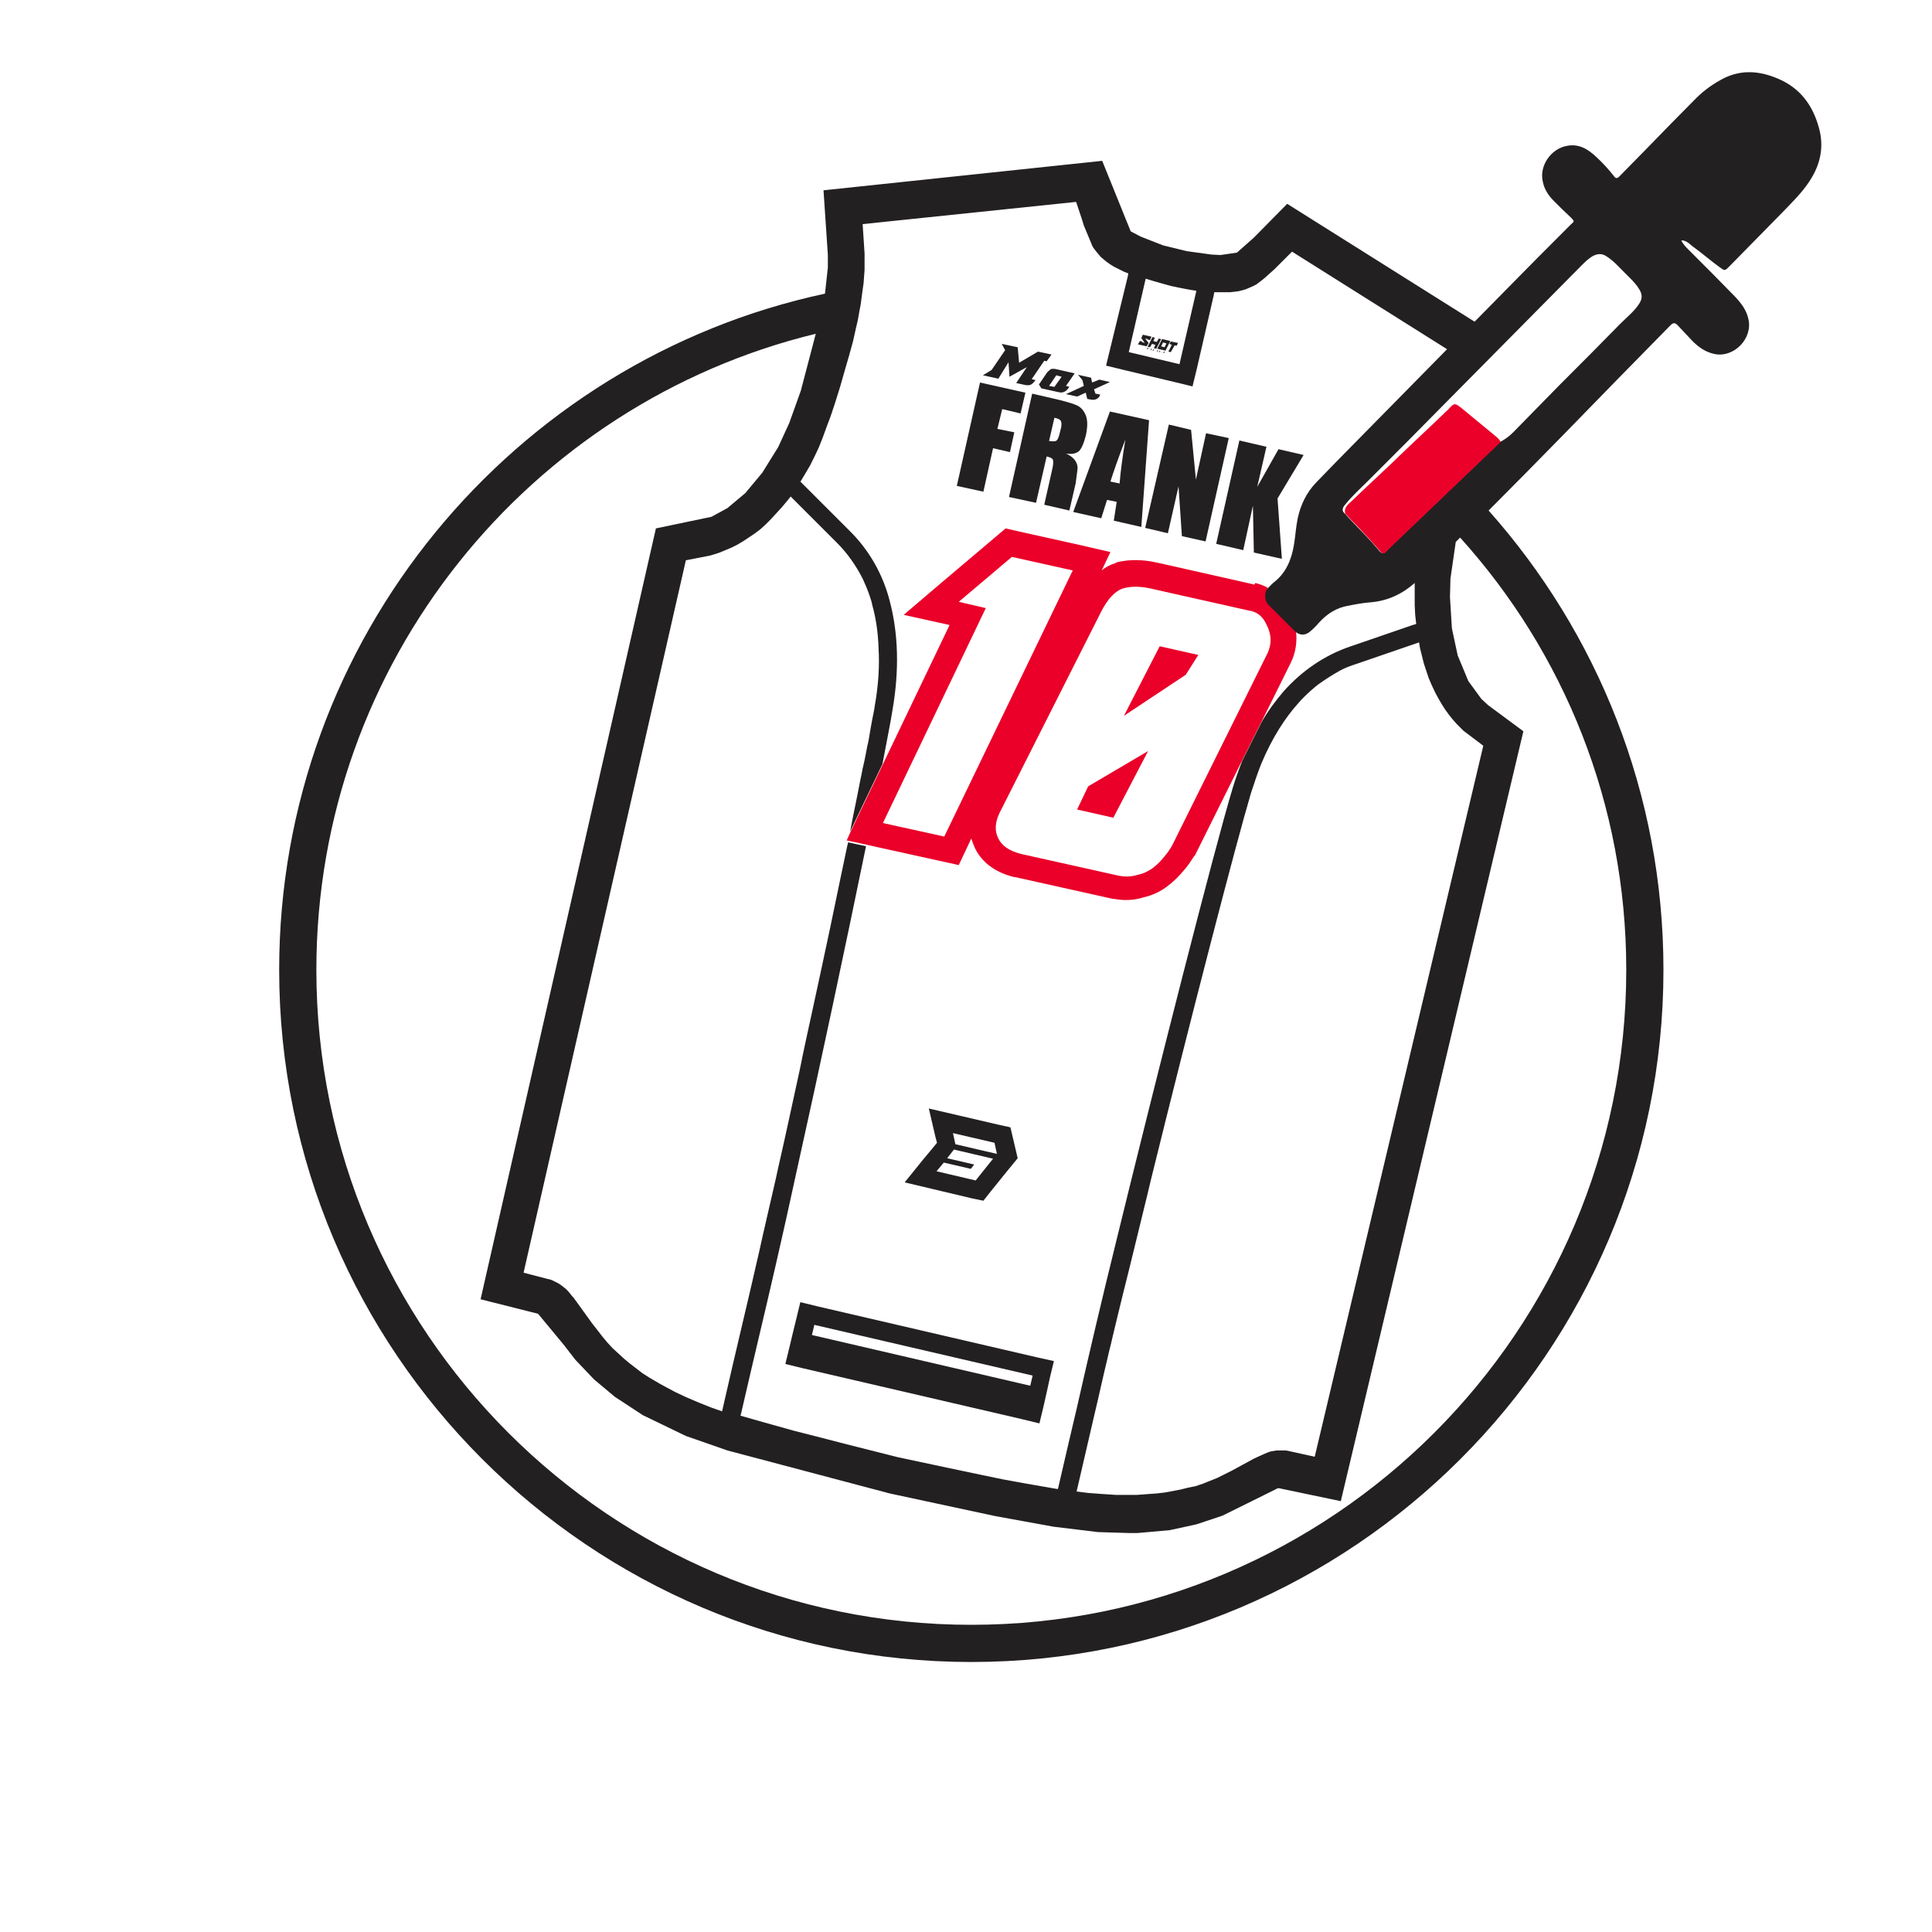<?xml version="1.0" encoding="utf-8"?>
<!-- Generator: Adobe Illustrator 26.0.0, SVG Export Plug-In . SVG Version: 6.00 Build 0)  -->
<svg version="1.1"
	 id="svg35" inkscape:version="1.0.1 (3bc2e813f5, 2020-09-07)" xmlns:cc="http://creativecommons.org/ns#" xmlns:dc="http://purl.org/dc/elements/1.1/" xmlns:inkscape="http://www.inkscape.org/namespaces/inkscape" xmlns:rdf="http://www.w3.org/1999/02/22-rdf-syntax-ns#" xmlns:sodipodi="http://sodipodi.sourceforge.net/DTD/sodipodi-0.dtd" xmlns:svg="http://www.w3.org/2000/svg"
	 xmlns="http://www.w3.org/2000/svg" xmlns:xlink="http://www.w3.org/1999/xlink" x="0px" y="0px" viewBox="0 0 400 400"
	 style="enable-background:new 0 0 400 400;" xml:space="preserve">
<style type="text/css">
	.st0{fill:none;}
	.st1{fill:#EA0029;}
	.st2{fill:#232021;}
	.st3{fill:none;stroke:#FFFFFF;stroke-width:0;stroke-linecap:round;stroke-linejoin:round;}
</style>
<sodipodi:namedview  bordercolor="#666666" borderopacity="1" gridtolerance="10" guidetolerance="10" id="namedview37" inkscape:current-layer="g32" inkscape:cx="508.82504" inkscape:cy="439.29089" inkscape:document-rotation="0" inkscape:pageopacity="0" inkscape:pageshadow="2" inkscape:window-height="1009" inkscape:window-maximized="1" inkscape:window-width="1920" inkscape:window-x="0" inkscape:window-y="34" inkscape:zoom="0.86540571" objecttolerance="10" pagecolor="#ffffff" showgrid="false">
	</sodipodi:namedview>
<g id="Layer_2">
</g>
<g>
	<path class="st0" d="M300.6,123.5l0.4,6.5l1.2,5.6l2.2,5.3l2.7,3.7l1.4,1.3l7.3,5.4l-37.8,159.4l-12.9-2.7l-0.3,0.1l-1.6,0.8
		l-9.7,4.8l-5.4,1.8l-5.5,1.2l-6.7,0.6l-1.7,0l-6.5-0.2l-9.1-1.1l-12.1-2.2l-21.9-4.7l-33.6-8.9l-8.6-3l-8.9-4.3l-5.8-3.8l-4.3-3.6
		l-3.9-4.1l-2.4-3.1l-5.3-6.4l-11.9-3l36.4-159.7l11.5-2.4l3.3-1.8l3.7-3.1l3.5-4.2l3.3-5.3l2.3-5l2.4-6.7l3.1-11.8
		c-59.3,14.5-103.4,68-103.4,131.7c0,74.8,60.8,135.6,135.6,135.6c74.8,0,135.6-60.8,135.6-135.6c0-34.3-12.8-65.7-34-89.7
		c-0.3,0.3-0.6,0.6-0.9,0.9l-1.1,7.6L300.6,123.5z"/>
	<polygon class="st1" points="223,167.6 230.5,169.3 237.7,155.5 225.3,162.8 	"/>
	<polygon class="st1" points="232.7,148.2 245.5,139.7 248.1,135.6 240.1,133.8 	"/>
	<path class="st1" d="M259.6,121l-19.5-4.4c-0.2,0-0.3-0.1-0.5-0.1c0,0,0,0,0,0c-3-0.7-5.8-0.7-8.3-0.1l-0.2,0.1l-0.2,0.1
		c-1,0.3-2,0.8-2.8,1.5l1.8-3.8l-6.5-1.5l-12.6-2.8l-2.6-0.6l-2,1.7l-11,9.3l-8.1,6.9l9.5,2.1L182.9,158l-4.8,10l-1.9,4v0l-0.9,2
		l0.5,0.1l0,0l3.7,0.8l2.2,0.5l12.7,2.8l4.1,0.9l1.8-3.8l0.8-1.7c0.2,0.7,0.5,1.4,0.8,2.1c1,2,3.2,4.7,8.1,5.9l0.1,0l0.1,0l20.2,4.5
		l0.1,0l0.1,0c2.2,0.4,4.2,0.3,6.1-0.3c1.8-0.4,3.6-1.2,5.1-2.4c1.2-0.9,2.3-2,3.3-3.2c0.9-1,1.5-2,2.1-2.9l0.1-0.1l0.1-0.1
		l9.9-19.9l4-8l5.9-11.9c1.1-2.2,1.4-4.5,1.1-6.8c-0.1-0.1-0.2-0.1-0.2-0.2c-1.8-1.8-3.7-3.7-5.5-5.5c-0.7-0.7-0.7-2.2-0.1-3.1
		c-0.9-0.5-1.8-0.8-2.6-1C259.7,121.1,259.6,121.1,259.6,121z M195.5,173.2l-12.7-2.8l21.3-44.5l-5.6-1.3l11-9.3l12.6,2.8
		L195.5,173.2z M262.3,129.5c1,2,1,3.9,0.1,5.8L242.7,175c-0.4,0.7-0.9,1.5-1.6,2.3c-0.7,0.9-1.5,1.7-2.4,2.4c-1,0.7-2,1.2-3.1,1.4
		c-1.2,0.4-2.5,0.5-4,0.2l-20.2-4.5c-2.4-0.6-4-1.7-4.7-3.2c-0.8-1.5-0.7-3.3,0.2-5.2l21-41.6c1.4-2.8,3-4.5,4.7-5
		c1.8-0.5,3.9-0.4,6.3,0.2l19.6,4.4C260.2,126.6,261.5,127.6,262.3,129.5z"/>
	<g>
		<path class="st2" d="M240.8,73.1L240.8,73.1L240.8,73.1l0.1-0.1l0,0.1l0.1,0l0-0.1l0.1,0l0.1-0.1l-0.2-0.1L240.8,73.1z
			 M241.1,72.9L241.1,72.9l-0.2,0l0,0L241.1,72.9z"/>
		<polygon class="st2" points="239.5,72.8 239.7,72.8 239.8,72.7 239.7,72.7 239.7,72.7 239.7,72.7 239.7,72.8 239.6,72.7 
			239.7,72.6 239.8,72.6 239.9,72.6 239.6,72.5 		"/>
		<polygon class="st2" points="238.6,72.6 238.9,72.6 238.9,72.6 238.7,72.5 238.7,72.5 238.9,72.5 238.9,72.5 238.8,72.4 
			238.8,72.4 239,72.4 239,72.4 238.8,72.3 		"/>
		<polygon class="st2" points="240.4,73 240.4,73 240.6,72.8 240.5,73 240.5,73 240.5,73 240.6,73 240.6,72.8 240.6,72.8 		"/>
		<path class="st2" d="M237.4,72.3L237.4,72.3L237.4,72.3l0.1-0.1l0,0.1l0.1,0l0-0.1l0.1,0l0.1-0.1l-0.2-0.1L237.4,72.3z
			 M237.6,72.1L237.6,72.1l-0.2,0l0,0L237.6,72.1z"/>
		<polygon class="st2" points="238.2,72.5 238.4,72.5 238.5,72.5 238.3,72.4 238.4,72.3 238.5,72.3 238.6,72.3 238.3,72.2 		"/>
		<polygon class="st2" points="237.8,71 237.1,70.1 237.6,70.2 237.6,70.3 238.1,70.4 238.4,69.7 236.6,69.3 236.3,70 237,71 
			236.4,70.8 236.5,70.7 236,70.6 235.6,71.3 237.4,71.7 		"/>
		<polygon class="st2" points="237.8,72.4 237.8,72.4 238,72.2 238,72.4 237.9,72.4 237.9,72.4 238,72.4 238,72.2 238,72.2 		"/>
		<polygon class="st2" points="239.9,72.9 240.2,72.9 240.2,72.9 240,72.8 240,72.8 240.2,72.8 240.2,72.8 240.1,72.7 240.1,72.7 
			240.3,72.7 240.3,72.7 240.1,72.6 		"/>
		<polygon class="st2" points="242.1,71.2 242.6,71.4 241.9,72.8 242.4,72.9 243.2,71.5 243.6,71.6 243.9,71 242.4,70.7 		"/>
		<polygon class="st2" points="239.9,70.1 239.5,70.8 238.8,70.6 239.1,69.9 238.6,69.8 237.6,71.8 238.1,71.9 238.5,71.2 
			239.2,71.4 238.9,72.1 239.4,72.2 240.4,70.2 		"/>
		<path class="st2" d="M240.6,70.2l-1,2l1.7,0.4l1-2L240.6,70.2z M241.1,71.9l-0.7-0.2l0.4-0.8l0.7,0.2L241.1,71.9z"/>
		<path class="st2" d="M208.8,75l0.2,3l3.6-2l-2.2,3.3l1.8,0.4c0.5,0.1,0.9,0.1,1.3-0.1c0.2-0.1,0.5-0.4,0.9-0.9l-0.8-0.2l2.6-3.8
			l0.5,0.1l1-1.4l-2.8-0.6l-3.9,2.3l-0.3-3.2l-3.3-0.7l0.7,1.3l-2.8,4.1l-1.8,1.1l3.2,0.7L208.8,75z"/>
		<path class="st2" d="M216.8,77.1l-1.7,2.5l0.5,0.8l3.6,0.8c0.8,0.2,1.4-0.1,1.9-0.7l0.3-0.4l-0.7-0.2l1.8-2.6l-4-0.9
			c-0.3-0.1-0.6,0-0.9,0C217.2,76.7,217,76.9,216.8,77.1z M218.7,77.7l1.1,0.3l-1.5,2.1l-1.1-0.2L218.7,77.7z"/>
		<path class="st2" d="M223,82.1l1.8-0.8l0.3,1.3l0.6,0.1c0.8,0.2,1.5,0,1.9-0.6l0.2-0.4l-1-0.2l-0.3-0.9l3.3-1.5l-2.2-0.5l-1.5,0.6
			l-0.2-1l-2.7-0.6l0.9,1.1l0.3,1.2l-3.7,1.7L223,82.1z"/>
		<polygon class="st2" points="205.6,92.8 209.1,93.6 210,89.5 206.5,88.8 207.5,84.7 211.3,85.6 212.3,81.3 202.9,79.2 
			198.1,100.6 203.6,101.8 		"/>
		<path class="st2" d="M223.1,96.9c0-0.4-0.1-0.9-0.4-1.4c-0.3-0.5-0.9-1.1-2-1.6c1.2,0.2,2.1,0,2.7-0.5c0.5-0.5,1-1.6,1.4-3.2
			c0.4-1.8,0.4-3.2,0-4.2c-0.4-1-1-1.7-1.9-2.1c-0.9-0.4-2.6-0.9-5.3-1.5l-3.9-0.9l-4.8,21.4l5.6,1.2l2.2-9.6
			c0.8,0.2,1.2,0.4,1.3,0.7c0.1,0.3,0.1,1-0.2,2.2l-1.6,7.1l5.2,1.2l1.3-5.6C222.9,98.4,223.1,97.3,223.1,96.9z M219.7,88.5
			l-0.3,1.2c-0.2,0.9-0.5,1.5-0.8,1.6c-0.3,0.1-0.7,0.1-1.4,0l1.1-4.8c0.6,0.1,1.1,0.3,1.3,0.6C219.8,87.4,219.8,87.9,219.7,88.5z"
			/>
		<path class="st2" d="M229.8,85.2l-7.6,20.8l5.8,1.3l1.2-3.8l2,0.4l-0.6,3.9l5.7,1.3l1.6-22.1L229.8,85.2z M231.8,100.1l-1.9-0.4
			c0.6-1.9,1.6-4.8,3.1-8.7C232.4,94.6,232,97.6,231.8,100.1z"/>
		<polygon class="st2" points="249.7,89.7 247.6,99.3 246.6,89 242,87.9 237.1,109.3 241.8,110.4 244,100.7 244.7,111 249.6,112.1 
			254.4,90.7 		"/>
		<polygon class="st2" points="264.5,103.2 269.9,94.2 264.7,93 260.3,100.8 262.2,92.5 256.6,91.2 251.8,112.6 257.4,113.9 
			259.4,104.7 259.6,114.4 265.4,115.7 		"/>
		<path class="st2" d="M214.6,281l-45.2-10.5l-3.7-0.9l-0.8,3.3h0l-0.9,3.7l-0.5,2.1l-0.9,3.7l3.7,0.9l45.2,10.5l3.7,0.9l0.8-3.3
			l0,0l0.7-3.1l0.7-3.2l0,0l0.8-3.3L214.6,281z M213.3,286.9l-45.2-10.5l0.5-2.1l45.2,10.5L213.3,286.9z"/>
		<path class="st2" d="M201.2,248.1l2.4,0.5l1.5-1.9l2.9-3.6l2.7-3.3l-1.5-6.4l-2.3-0.5l-8.6-2l-6-1.4l1.4,6l0.3,1.1l0,0l-1.4,1.7
			l-1.5,1.8l-3.8,4.7l5.9,1.4L201.2,248.1z M205.9,236.6l0.5,2.3l-8.6-2l-0.5-2.3L205.9,236.6z M195.4,240.7l5.6,1.3l0.7-0.9
			l-5.6-1.3l1.4-1.8l8.1,1.9l-3.6,4.5l-8.1-1.9L195.4,240.7z"/>
		<polygon class="st2" points="176.1,172.1 176.1,172.1 176.1,172.1 		"/>
		<path class="st2" d="M376.6,26.5c-1.3-4.8-4-8.4-8.7-10.3c-3.6-1.5-7.2-1.8-10.8-0.1c-2.2,1.1-4.2,2.5-5.9,4.2
			c-3.5,3.5-7,7.1-10.5,10.7c-1.8,1.8-3.6,3.7-5.4,5.5c-0.5,0.5-0.8,0.5-1.2-0.1c-1.1-1.4-2.3-2.7-3.6-3.9c-1.7-1.6-3.6-2.8-6.1-2.3
			c-3.3,0.6-5.7,4.1-5,7.3c0.3,1.7,1.2,3,2.4,4.2c1.1,1.1,2.2,2.2,3.4,3.3c0.8,0.8,0.8,0.8,0,1.5c-0.3,0.3-0.6,0.6-0.9,0.9
			c-4.1,4.1-8.2,8.2-12.2,12.3c-2.3,2.3-4.5,4.6-6.8,6.9l-38.8-24.4l-6.9,7l-3.5,3.1l-3.4,0.5l-1.9-0.1l-5.1-0.7l-4.9-1.2l-4.6-1.8
			l-2.1-1.1l-5.9-14.6l-57.7,6.1l0.9,13.4l0,1.1l0,1.5l-0.6,5.4C106.4,74.6,57.8,132.1,57.8,200.8c0,79,64.3,143.3,143.3,143.3
			s143.3-64.3,143.3-143.3c0-36.5-13.7-69.8-36.2-95.1c5.2-5.2,10.3-10.4,15.4-15.6c7.4-7.6,14.8-15.2,22.3-22.8
			c0.5-0.5,0.9-0.5,1.4,0c1,1.1,2.1,2.2,3.1,3.3c1.3,1.3,2.7,2.3,4.6,2.7c4,0.8,7.9-3.2,7-7.2c-0.4-1.9-1.5-3.3-2.7-4.6
			c-3-3.1-6.1-6.2-9.2-9.3c-0.7-0.7-1.5-1.4-2-2.4c0.4-0.1,0.7,0.1,1,0.2c0.6,0.3,1,0.8,1.6,1.2c1.8,1.3,3.5,2.8,5.3,4.1
			c1.1,0.8,1.1,0.8,2-0.1c3.7-3.8,7.4-7.5,11.1-11.3c2.2-2.3,4.5-4.5,6.1-7.3C377,33.5,377.6,30.1,376.6,26.5z M262.5,125.1
			c1.8,1.8,3.7,3.7,5.5,5.5c0.1,0.1,0.2,0.1,0.2,0.2c1,0.8,2.1,0.8,3.1-0.1c0.6-0.5,1.2-1.1,1.7-1.7c1.7-1.9,3.7-3.2,6.2-3.6
			c1.5-0.3,3.1-0.6,4.6-0.7c3.5-0.3,6.5-1.7,9.1-4l0,0.5l0,2.1v0l0,2l0.1,2l0.2,1.8l0,0.1l-0.7,0.2l-12.8,4.4
			c-5.4,1.8-10.2,5.1-14,9.4c-1.6,1.9-3.2,4-4.5,6.3l-4,8c-0.7,1.8-1.4,3.7-2,5.7c-3.8,12.6-15.8,59.8-24.2,94.2
			c-2.7,10.9-5.5,22.8-8.1,34.3c-0.9,3.8-2.4,10.2-3.8,16.3l-0.1,0.3l-2.9-0.5l-4-0.7l-4.4-0.8l-4.8-1l-6.2-1.3l-10.8-2.3l-10.7-2.7
			l-6.2-1.6l-4.7-1.2l-4.3-1.2l-3.9-1.1l-2.8-0.8l0.1-0.3c1.4-6.1,2.9-12.5,3.8-16.3c1.9-8,4.8-20.4,7.8-34.3
			c4.7-21.1,10.2-47,14.3-67l-3.7-0.8c-0.1,0.3-0.1,0.5-0.2,0.8c-1.1,5.1-2.2,10.6-3.4,16.3s-2.5,11.7-3.8,17.7
			c-0.9,4.1-1.8,8.2-2.6,12.2c-1.5,6.8-2.9,13.5-4.4,20c-0.8,3.8-1.7,7.4-2.5,11c-0.3,1.2-0.5,2.3-0.8,3.5c-0.5,2.3-1,4.5-1.5,6.6
			c-1.1,4.9-2.2,9.4-3.1,13.3c-0.9,3.8-2.4,10.2-3.8,16.4l-2.3-0.8l-2.5-1l-2.8-1.2l-1.9-0.9l-0.6-0.3l-1.3-0.7l-1.3-0.7l-1.2-0.7
			l-1.2-0.7l-1.4-0.9l-1.3-1l-1.3-1l-1.2-1l-1.2-1.1l-1.2-1.1l-1.1-1.2l-1-1.2l-1-1.3l-1.1-1.4l-1.8-2.5l-1.3-1.8l-0.8-1.1l-0.3-0.3
			l-0.3-0.4l-0.5-0.6l-0.4-0.4l-0.5-0.4l-0.5-0.4l-0.6-0.4l-0.8-0.4l-0.4-0.2l-0.5-0.2l-0.5-0.1l-5-1.3l33.6-147.5l4.1-0.8l1-0.2
			l1-0.3l0.9-0.3l1.2-0.5l1.2-0.5l1.2-0.6l1.2-0.7l1.2-0.8l1.2-0.8l1.2-0.9l1.1-1l1.1-1.1l1.1-1.2l1.1-1.2l1.1-1.3l0.8-1l9.6,9.6
			c2.2,2.2,4,4.8,5.4,7.6c0.5,1.1,1,2.3,1.4,3.5c0.2,0.6,0.4,1.2,0.5,1.8c0.7,2.5,1.2,5.5,1.3,9c0.2,3.5,0,7.4-0.8,11.9
			c-0.1,0.8-0.3,1.7-0.5,2.7c-0.2,1-0.4,2.2-0.6,3.4c-0.1,0.6-0.2,1.3-0.4,2c-0.3,1.4-0.5,2.8-0.9,4.4c-0.2,0.8-0.3,1.6-0.5,2.4
			c-0.5,2.5-1,5.2-1.6,8c-0.2,1-0.4,2-0.6,3.1l1.9-4l4.8-10c0.9-4.8,1.7-8.7,2.1-11.3c1.4-8.2,1.2-15.7-0.6-22.5
			c-1.4-5.5-4.3-10.6-8.4-14.6l-9.6-9.6l-0.5-0.5l0.1-0.1l0.9-1.5l1-1.7l0.9-1.8l0.9-1.9l0.8-2l0.8-2.2l0.9-2.4l0.9-2.7l1-3.2l1-3.5
			l0.9-3.1l0.8-2.9l0.6-2.7l0.4-1.7l0.3-1.7l0.3-1.6l0.2-1.5l0.2-1.5l0.2-1.4l0.1-1.4l0.1-1.3l0-1.8v0l0-1.6l-0.4-6.1l44.2-4.6
			l1.2,3.6l0.4,1.3l0.5,1.2l0.5,1.2l0.5,1.2l0.2,0.5l0.2,0.4l0.3,0.4l0.3,0.4l0.5,0.6l0.5,0.6l0.6,0.5l0.6,0.5l0.7,0.5l0.8,0.5
			l1,0.5l1.2,0.6l0.8,0.3l-0.1,0.6L229.9,72l-0.9,3.7l3.7,0.9l10.5,2.5l3.7,0.9l0.9-3.7l3.5-15.2l0.1-0.6l0.9,0l1.3,0l1.1,0l0.9-0.1
			l0.8-0.1l0.8-0.2l0.7-0.2l0.7-0.3l0.7-0.3l0.4-0.2l0.4-0.2l0.4-0.3l0.4-0.3l1-0.8l1-0.9l1-0.9l0.9-0.9l2.7-2.7l32.1,20.2
			c-4.1,4.2-8.3,8.4-12.4,12.6c-4.9,5-9.9,10-14.8,15.1c-1.9,2-3.1,4.5-3.7,7.2c-0.4,1.9-0.5,3.8-0.8,5.6c-0.5,3-1.6,5.8-4.2,7.8
			c-0.5,0.4-1,1-1.5,1.5c0,0,0,0,0,0.1C261.8,122.9,261.8,124.4,262.5,125.1z M297.1,143.3l0.7,1.3l0.7,1.2l0.7,1.1l0.8,1.1l0.8,1
			l0.8,0.9l0.7,0.7l0.7,0.7l0.8,0.6l3.3,2.5l-34.9,147.2l-5-1.1l-0.5-0.1l-0.5-0.1l-0.4,0l-0.8,0l-0.7,0l-0.6,0.1l-0.6,0.1l-0.6,0.2
			l-0.7,0.3l-0.9,0.4l-1.3,0.6l-4.6,2.5l-1.6,0.8L252,306l-1.5,0.6l-1.5,0.6l-1.5,0.5L246,308l-1.6,0.4l-1.6,0.3l-1.6,0.3l-1.7,0.2
			l-1.4,0.1l-1.3,0.1l-1.4,0.1l-1.5,0l-2.9,0l-3-0.2l-2.7-0.2l-2.4-0.3c1.4-6.1,2.9-12.5,3.8-16.4c0.8-3.3,1.6-7.1,2.6-11.2
			c0.3-1.4,0.7-2.8,1-4.2c0.7-2.9,1.4-5.9,2.2-9.1c0.4-1.6,0.8-3.2,1.2-4.8c0.4-1.6,0.8-3.3,1.2-4.9c1.1-4.6,2.3-9.3,3.4-14
			c8.2-33.3,17.6-69.6,20.7-80c0.7-2.2,1.4-4.2,2.1-6c2.3-5.5,5-9.6,7.6-12.5c0.4-0.5,0.8-0.9,1.3-1.4c0.9-0.9,1.8-1.7,2.8-2.5
			c1.5-1.1,3.1-2.1,4.7-3c1.1-0.6,2.3-1,3.5-1.4l12.8-4.4l0.2,1.2l0.4,1.6l0.4,1.6l0.5,1.5l0.5,1.5l0.6,1.4L297.1,143.3z
			 M233.7,72.9l3.5-15.2l1.3,0.4l2.1,0.6l1.8,0.5l1.9,0.4l2.1,0.4l1.3,0.2l-3.5,15.2L233.7,72.9z M336.7,200.8
			c0,74.8-60.8,135.6-135.6,135.6c-74.8,0-135.6-60.8-135.6-135.6c0-63.7,44.1-117.3,103.4-131.7l-3.1,11.8l-2.4,6.7l-2.3,5
			l-3.3,5.3l-3.5,4.2l-3.7,3.1l-3.3,1.8l-11.5,2.4L99.5,269l11.9,3l5.3,6.4l2.4,3.1l3.9,4.1l4.3,3.6l5.8,3.8l8.9,4.3l8.6,3l33.6,8.9
			l21.9,4.7l12.1,2.2l9.1,1.1l6.5,0.2l1.7,0l6.7-0.6l5.5-1.2l5.4-1.8l9.7-4.8l1.6-0.8l0.3-0.1l12.9,2.7l37.8-159.4l-7.3-5.4
			l-1.4-1.3l-2.7-3.7l-2.2-5.3l-1.2-5.6l-0.4-6.5l0.1-3.8l1.1-7.6c0.3-0.3,0.6-0.6,0.9-0.9C323.8,135.1,336.7,166.5,336.7,200.8z
			 M339.3,63c-1,1.5-2.5,2.7-3.8,4c-4.2,4.3-8.4,8.5-12.6,12.7c-3.2,3.3-6.5,6.6-9.7,9.9c-0.8,0.8-1.7,1.4-2.6,1.9
			c-7.6,7.3-15.3,14.6-22.9,21.9c-0.3,0.3-0.5,0.5-0.8,0.8c-0.4,0.5-0.8,0.4-1.2,0c-2-2.4-4.2-4.6-6.4-6.9c-0.2-0.2-0.4-0.5-0.6-0.7
			c-0.1-0.1-0.1-0.2-0.2-0.2c-0.1,0-0.1,0-0.1-0.1c-0.6-0.5-0.5-1.1,0-1.7c1.5-1.9,3.3-3.5,5-5.2c5.3-5.3,10.6-10.6,15.8-15.9
			c9.4-9.5,18.8-19,28.2-28.5c0.8-0.8,1.6-1.6,2.6-2.1c0.9-0.4,1.7-0.4,2.5,0.1c1.6,1,2.8,2.4,4.1,3.7c0.9,0.9,1.9,1.8,2.6,2.9
			C340.1,60.9,340.1,61.8,339.3,63z"/>
	</g>
	<path class="st1" d="M309.4,90.1c-2.3-1.9-4.5-3.7-6.8-5.6c-1.4-1.1-1.5-1.1-2.7,0.2c-0.1,0.1-0.1,0.2-0.2,0.2
		c-3.4,3.3-6.9,6.5-10.3,9.8c-3.1,3-6.3,5.9-9.4,8.9c-0.7,0.7-1.8,1.3-1.5,2.7c0,0.1,0,0.1,0.1,0.1c0.1,0.1,0.1,0.2,0.2,0.2
		c0.2,0.2,0.4,0.5,0.6,0.7c2.2,2.2,4.3,4.5,6.4,6.9c0.4,0.5,0.8,0.5,1.2,0c0.2-0.3,0.5-0.5,0.8-0.8c7.6-7.3,15.3-14.6,22.9-21.9
		C310.4,90.9,309.9,90.5,309.4,90.1z"/>
	<path class="st3" d="M278.8,106.7c-0.1-0.1-0.1-0.2-0.2-0.2"/>
</g>
</svg>
